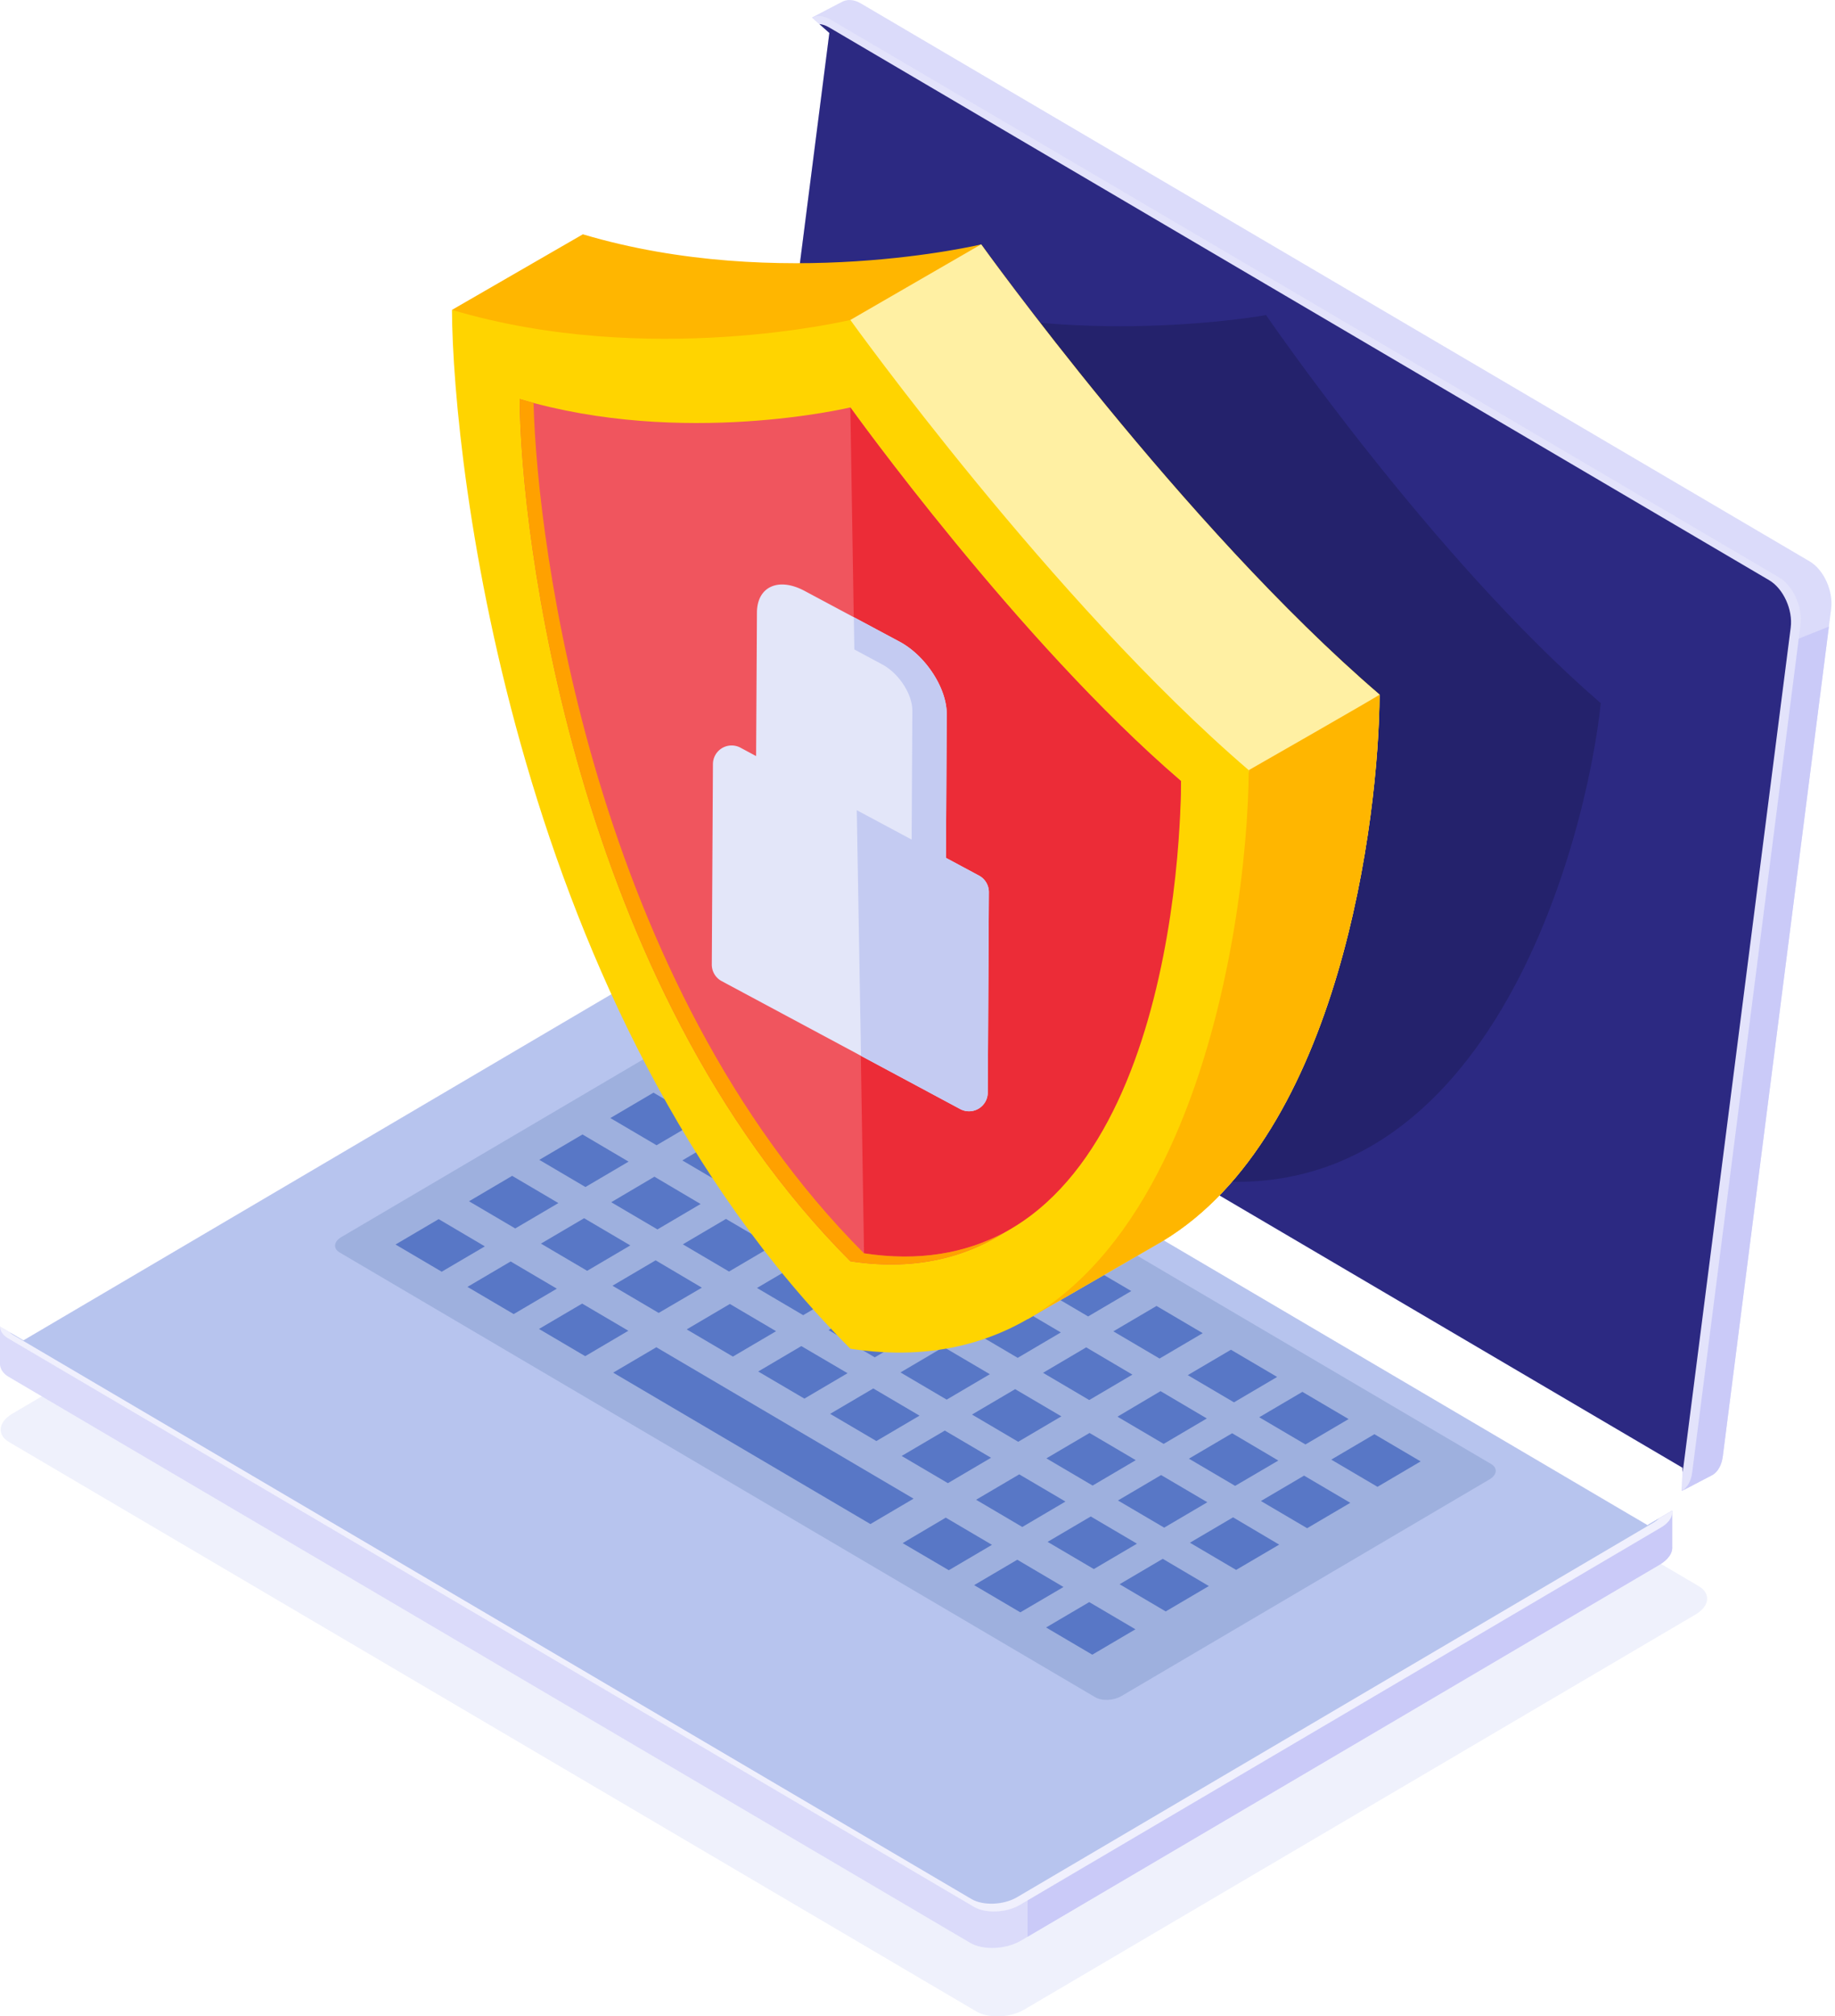 <svg xmlns="http://www.w3.org/2000/svg" xmlns:xlink="http://www.w3.org/1999/xlink" viewBox="0 0 711.52 781.39"><defs><style>.cls-1{fill:none;}.cls-2{fill:#eff1fc;}.cls-3{fill:#dbdbfa;}.cls-4{clip-path:url(#clip-path);}.cls-5{fill:#cacaf8;}.cls-6{fill:#e3e3fb;}.cls-7{fill:#2c2982;}.cls-8{fill:#24226c;}.cls-9{clip-path:url(#clip-path-2);}.cls-10{fill:#f0f0fd;}.cls-11{fill:#b7c4ee;}.cls-12{fill:#9eb0de;}.cls-13{fill:#5877c6;}.cls-14{fill:#ffb600;}.cls-15{fill:#fff0a3;}.cls-16{fill:#ffd400;}.cls-17{fill:#f0555e;}.cls-18{fill:#ec2c37;}.cls-19{fill:#e3e6f9;}.cls-20{fill:#c4cbf2;}.cls-21{fill:#ffa100;}</style><clipPath id="clip-path"><path class="cls-1" d="M326.21.86c2.1-1.23,4.78-1.19,7.54.44L701.68,217.54c5.5,3.23,9.24,11.49,8.35,18.43L668,564.44c-.45,3.45-1.95,5.94-4,7.16h0c-.19.11-.37.2-.56.29l-11.32,5.91.3-9L288.52,354.92c-5.5-3.23-9.24-11.49-8.35-18.43L321.58,12.78l-6.73-6L326.21.86Z"></path></clipPath><clipPath id="clip-path-2"><path class="cls-1" d="M0,528.2c-.13,2,1,4,3.41,5.39L376.13,752.86c5.07,3,13.94,2.61,19.8-.84L643.56,606.33c3.32-2,5-4.47,4.84-6.83h0V585.4L639,590.92v.25L272.28,375.42c-5.07-3-13.94-2.61-19.8.83L9.09,519.45,0,514.1v14.1Z"></path></clipPath></defs><title>Asset 7</title><g id="Layer_2" data-name="Layer 2"><g id="Layer_1-2" data-name="Layer 1"><path class="cls-2" d="M397.21,778.73c-5.5,3.24-13.86,3.57-18.67.74L3.52,558.84c-4.8-2.83-4.24-7.75,1.26-11L265,394.78c5.5-3.24,13.87-3.57,18.68-.74l375,220.63c4.8,2.83,4.24,7.75-1.26,11Z"></path><path class="cls-3" d="M326.21.86c2.1-1.23,4.78-1.19,7.54.44L701.68,217.54c5.5,3.23,9.24,11.49,8.35,18.43L668,564.44c-.45,3.45-1.95,5.94-4,7.16h0c-.19.11-.37.2-.56.29l-11.32,5.91.3-9L288.52,354.92c-5.5-3.23-9.24-11.49-8.35-18.43L321.58,12.78l-6.73-6L326.21.86Z"></path><g class="cls-4"><path class="cls-5" d="M711.52,241.86l-18.17,7.27L652.11,577.66l18.17-7.28,41.24-328.53Z"></path><path class="cls-6" d="M698.15,242.17c.89-6.94-2.89-15.22-8.44-18.48L322,7.56c-5.55-3.26-10.78-.28-11.66,6.67l-42,328.47c-.89,6.94,2.9,15.22,8.44,18.48L644.47,577.31c5.55,3.27,10.78.27,11.67-6.67l42-328.47Z"></path><path class="cls-7" d="M694.35,243.17c.88-6.88-2.87-15.1-8.37-18.33L321.47,10.61c-5.5-3.23-10.68-.27-11.56,6.62L268.27,342.81c-.88,6.88,2.87,15.09,8.37,18.32l364.5,214.23c5.5,3.23,10.69.27,11.56-6.61Z"></path><path class="cls-8" d="M490.92,122.11s64,93.56,129.77,150.4c-5.24,50.78-43,203.87-162.3,183.67h0v0C348.05,343.8,342.54,165.72,347.22,114.62c69.22,21.08,143.69,7.48,143.69,7.48v0Z"></path></g><path class="cls-3" d="M0,528.2c-.13,2,1,4,3.41,5.39L376.13,752.86c5.07,3,13.94,2.61,19.8-.84L643.56,606.33c3.32-2,5-4.47,4.84-6.83h0V585.4L639,590.92v.25L272.28,375.42c-5.07-3-13.94-2.61-19.8.83L9.09,519.45,0,514.1v14.1Z"></path><g class="cls-9"><path class="cls-5" d="M648.9,578.67,398.46,726v24.52L648.9,603.19Z"></path><path class="cls-10" d="M395.42,738.22c-5.26,3.09-13.26,3.4-17.85.7L3.15,518.64c-4.6-2.7-4.06-7.41,1.19-10.5L253,361.84c5.25-3.09,13.25-3.41,17.85-.71L645.29,581.41c4.6,2.71,4.06,7.41-1.2,10.51Z"></path><path class="cls-11" d="M394.37,735.21c-5.22,3.07-13.15,3.38-17.71.7L5.18,517.36C.62,514.68,1.16,510,6.37,507L253.09,361.8c5.21-3.07,13.15-3.39,17.71-.7L642.28,579.64c4.55,2.69,4,7.35-1.19,10.42Z"></path></g><path class="cls-12" d="M434.83,657.27c-3,1.77-7.61,2-10.24.4L131.71,485.37c-2.63-1.55-2.33-4.25.69-6l142.66-83.93c3-1.77,7.61-2,10.24-.4l292.88,172.3c2.63,1.55,2.32,4.25-.69,6Z"></path><path class="cls-13" d="M477.29,523.06l-16.73,9.84,17.91,10.54,16.74-9.84Z"></path><path class="cls-13" d="M422.47,555.31l-16.73,9.84,17.92,10.54,16.73-9.84Z"></path><path class="cls-13" d="M450,539.1,433.29,549l17.92,10.54,16.73-9.85Z"></path><path class="cls-13" d="M395.21,571.35l-16.73,9.84,17.91,10.55,16.74-9.85Z"></path><path class="cls-13" d="M366.72,588.12,350,598,367.9,608.5l16.73-9.84Z"></path><path class="cls-13" d="M365.06,457l-16.73,9.85,17.92,10.54L383,467.58Z"></path><path class="cls-13" d="M310.25,489.28l-16.73,9.84,17.91,10.54,16.73-9.84Z"></path><path class="cls-13" d="M337.79,473.08l-16.73,9.84L339,493.46l16.73-9.84Z"></path><path class="cls-13" d="M283,505.32l-16.73,9.85,17.91,10.54,16.74-9.84Z"></path><path class="cls-13" d="M254.49,522.09l-16.73,9.84,99.74,58.68,16.73-9.84Z"></path><path class="cls-13" d="M308.57,423.8l-16.73,9.84,17.91,10.54,16.73-9.84Z"></path><path class="cls-13" d="M253.75,456,237,465.89l17.92,10.54,16.73-9.85Z"></path><path class="cls-13" d="M281.3,439.84l-16.73,9.85,17.92,10.54,16.73-9.85Z"></path><path class="cls-13" d="M226.49,472.09l-16.74,9.84,17.92,10.54,16.73-9.84Z"></path><path class="cls-13" d="M198,488.85l-16.74,9.85,17.92,10.54,16.73-9.85Z"></path><path class="cls-13" d="M532.93,555.79l-16.73,9.85,17.92,10.54,16.73-9.85Z"></path><path class="cls-13" d="M478.12,588l-16.73,9.84,17.91,10.54L496,598.58Z"></path><path class="cls-13" d="M505.65,571.84l-16.73,9.84,17.92,10.54,16.73-9.84Z"></path><path class="cls-13" d="M450.85,604.08l-16.73,9.85L452,624.47l16.73-9.84Z"></path><path class="cls-13" d="M422.35,620.85l-16.73,9.84,17.91,10.54,16.73-9.84Z"></path><path class="cls-13" d="M420.7,489.77,404,499.61l17.92,10.54,16.73-9.84Z"></path><path class="cls-13" d="M365.89,522l-16.73,9.85,17.91,10.54,16.74-9.85Z"></path><path class="cls-13" d="M393.42,505.81l-16.73,9.84,17.92,10.55,16.73-9.85Z"></path><path class="cls-13" d="M338.62,538.06l-16.73,9.84,17.92,10.54,16.73-9.84Z"></path><path class="cls-13" d="M280.67,407.38l-16.73,9.85,17.91,10.54,16.74-9.85Z"></path><path class="cls-13" d="M225.86,439.63l-16.74,9.84L227,460l16.73-9.84Z"></path><path class="cls-13" d="M253.39,423.43l-16.73,9.84,17.92,10.54L271.31,434Z"></path><path class="cls-13" d="M198.59,455.67l-16.73,9.85,17.92,10.54,16.73-9.84Z"></path><path class="cls-13" d="M170.09,472.44l-16.73,9.84,17.91,10.54L188,483Z"></path><path class="cls-13" d="M505,539.38l-16.73,9.84,17.92,10.54,16.73-9.84Z"></path><path class="cls-13" d="M450.22,571.62l-16.73,9.85L451.41,592l16.73-9.84Z"></path><path class="cls-13" d="M477.76,555.42,461,565.27l17.92,10.54L495.67,566Z"></path><path class="cls-13" d="M422.94,587.67l-16.73,9.84,17.92,10.54,16.73-9.84Z"></path><path class="cls-13" d="M394.45,604.43l-16.73,9.85,17.91,10.54L412.37,615Z"></path><path class="cls-13" d="M392.79,473.35l-16.73,9.85L394,493.74l16.73-9.85Z"></path><path class="cls-13" d="M338,505.6l-16.73,9.84L339.18,526l16.73-9.84Z"></path><path class="cls-13" d="M365.53,489.4l-16.73,9.84,17.91,10.54,16.73-9.84Z"></path><path class="cls-13" d="M310.71,521.64,294,531.49,311.9,542l16.73-9.85Z"></path><path class="cls-13" d="M336.3,440.12,319.57,450l17.92,10.54,16.73-9.84Z"></path><path class="cls-13" d="M281.5,472.36l-16.73,9.85,17.91,10.54,16.74-9.85Z"></path><path class="cls-13" d="M309,456.16,292.3,466l17.92,10.55L327,466.7Z"></path><path class="cls-13" d="M254.22,488.41l-16.73,9.84,17.91,10.54L272.14,499Z"></path><path class="cls-13" d="M225.73,505.17,209,515l17.91,10.55,16.73-9.85Z"></path><path class="cls-13" d="M448.44,506.09l-16.74,9.84,17.92,10.54,16.73-9.84Z"></path><path class="cls-13" d="M393.62,538.33l-16.73,9.84,17.92,10.55,16.73-9.85Z"></path><path class="cls-13" d="M421.17,522.13,404.44,532l17.91,10.55,16.74-9.85Z"></path><path class="cls-13" d="M366.35,554.38l-16.73,9.84,17.92,10.54,16.73-9.84Z"></path><path class="cls-14" d="M226,90.8c76.24,22.68,154.47,3.91,154.47,3.91v0l0,0s78.24,109.11,154.47,174.46c-.24,47.52-15.32,170.53-84.3,211.89v0l-52.13,30.09v-4.92c-12.64,2.88-26.63,3.41-42.13,1h0l0-.06v.06C243.83,394.62,210.51,220.39,203.45,136.37l-28.2-16.28Z"></path><path class="cls-15" d="M329.71,124l50.72-29.31v0s78.24,109.11,154.47,174.46c-.24,47.52-15.31,170.53-84.3,211.89v0l-52.13,30.09S336.77,208,329.71,124Z"></path><path class="cls-14" d="M484.2,298.46s51-29.13,50.72-29.28c-.24,47.52-15.32,170.53-84.3,211.89v0l-52.13,30.09S477.4,402,484.21,298.46Z"></path><path class="cls-16" d="M329.73,124S408,233.11,484.2,298.46c-.3,60.61-24.76,244.09-154.47,224.2h0v0C200,392.76,175.55,181.05,175.25,120.09c76.23,22.67,154.47,3.9,154.47,3.9v0Z"></path><path class="cls-17" d="M329.73,157.89s64.94,90.56,128.21,144.8c-.25,50.31-20.55,202.59-128.21,186.08h0v0C222.06,381,201.77,205.24,201.51,154.64c63.27,18.82,128.21,3.24,128.21,3.24v0Z"></path><path class="cls-18" d="M329.73,157.89s64.94,90.56,128.21,144.8c-.25,50.31-15.26,199.47-122.91,183l-5.31-327.77v0Z"></path><path class="cls-19" d="M293.18,293l-6.06-3.25a7.25,7.25,0,0,0-10.68,6.35L276,373.77a7.25,7.25,0,0,0,3.83,6.44l92.46,49.55A7.26,7.26,0,0,0,383,423.41l.43-77.66a7.26,7.26,0,0,0-3.83-6.43l-12.82-6.88.31-55.68c.05-10.07-8.15-22.66-18.3-28.1L312,229c-10.15-5.44-18.44-1.68-18.5,8.38Zm60.31,32.32.27-49.89c0-6.44-5.2-14.49-11.69-18l-23.51-12.6c-6.49-3.48-11.79-1.08-11.83,5.36l-.27,49.9Z"></path><path class="cls-20" d="M331.06,239.17l.21,12.51,10.8,5.79c6.49,3.48,11.73,11.53,11.69,18l-.27,49.89-21.28-11.4,1.65,95.23,38.44,20.6A7.26,7.26,0,0,0,383,423.41l.43-77.66a7.25,7.25,0,0,0-3.82-6.43l-12.83-6.88.31-55.68c.05-10.07-8.14-22.66-18.29-28.1l-17.72-9.49Z"></path><path class="cls-21" d="M389.42,477.66c-16.06,10.09-35.71,14.79-59.69,11.11h0l0-.05v.05C222.05,381,201.76,205.24,201.5,154.64q2.69.8,5.38,1.52C208.28,212,230.4,380.93,335,485.69v0h0c21.42,3.29,39.37-.11,54.39-8Z"></path></g></g></svg>
